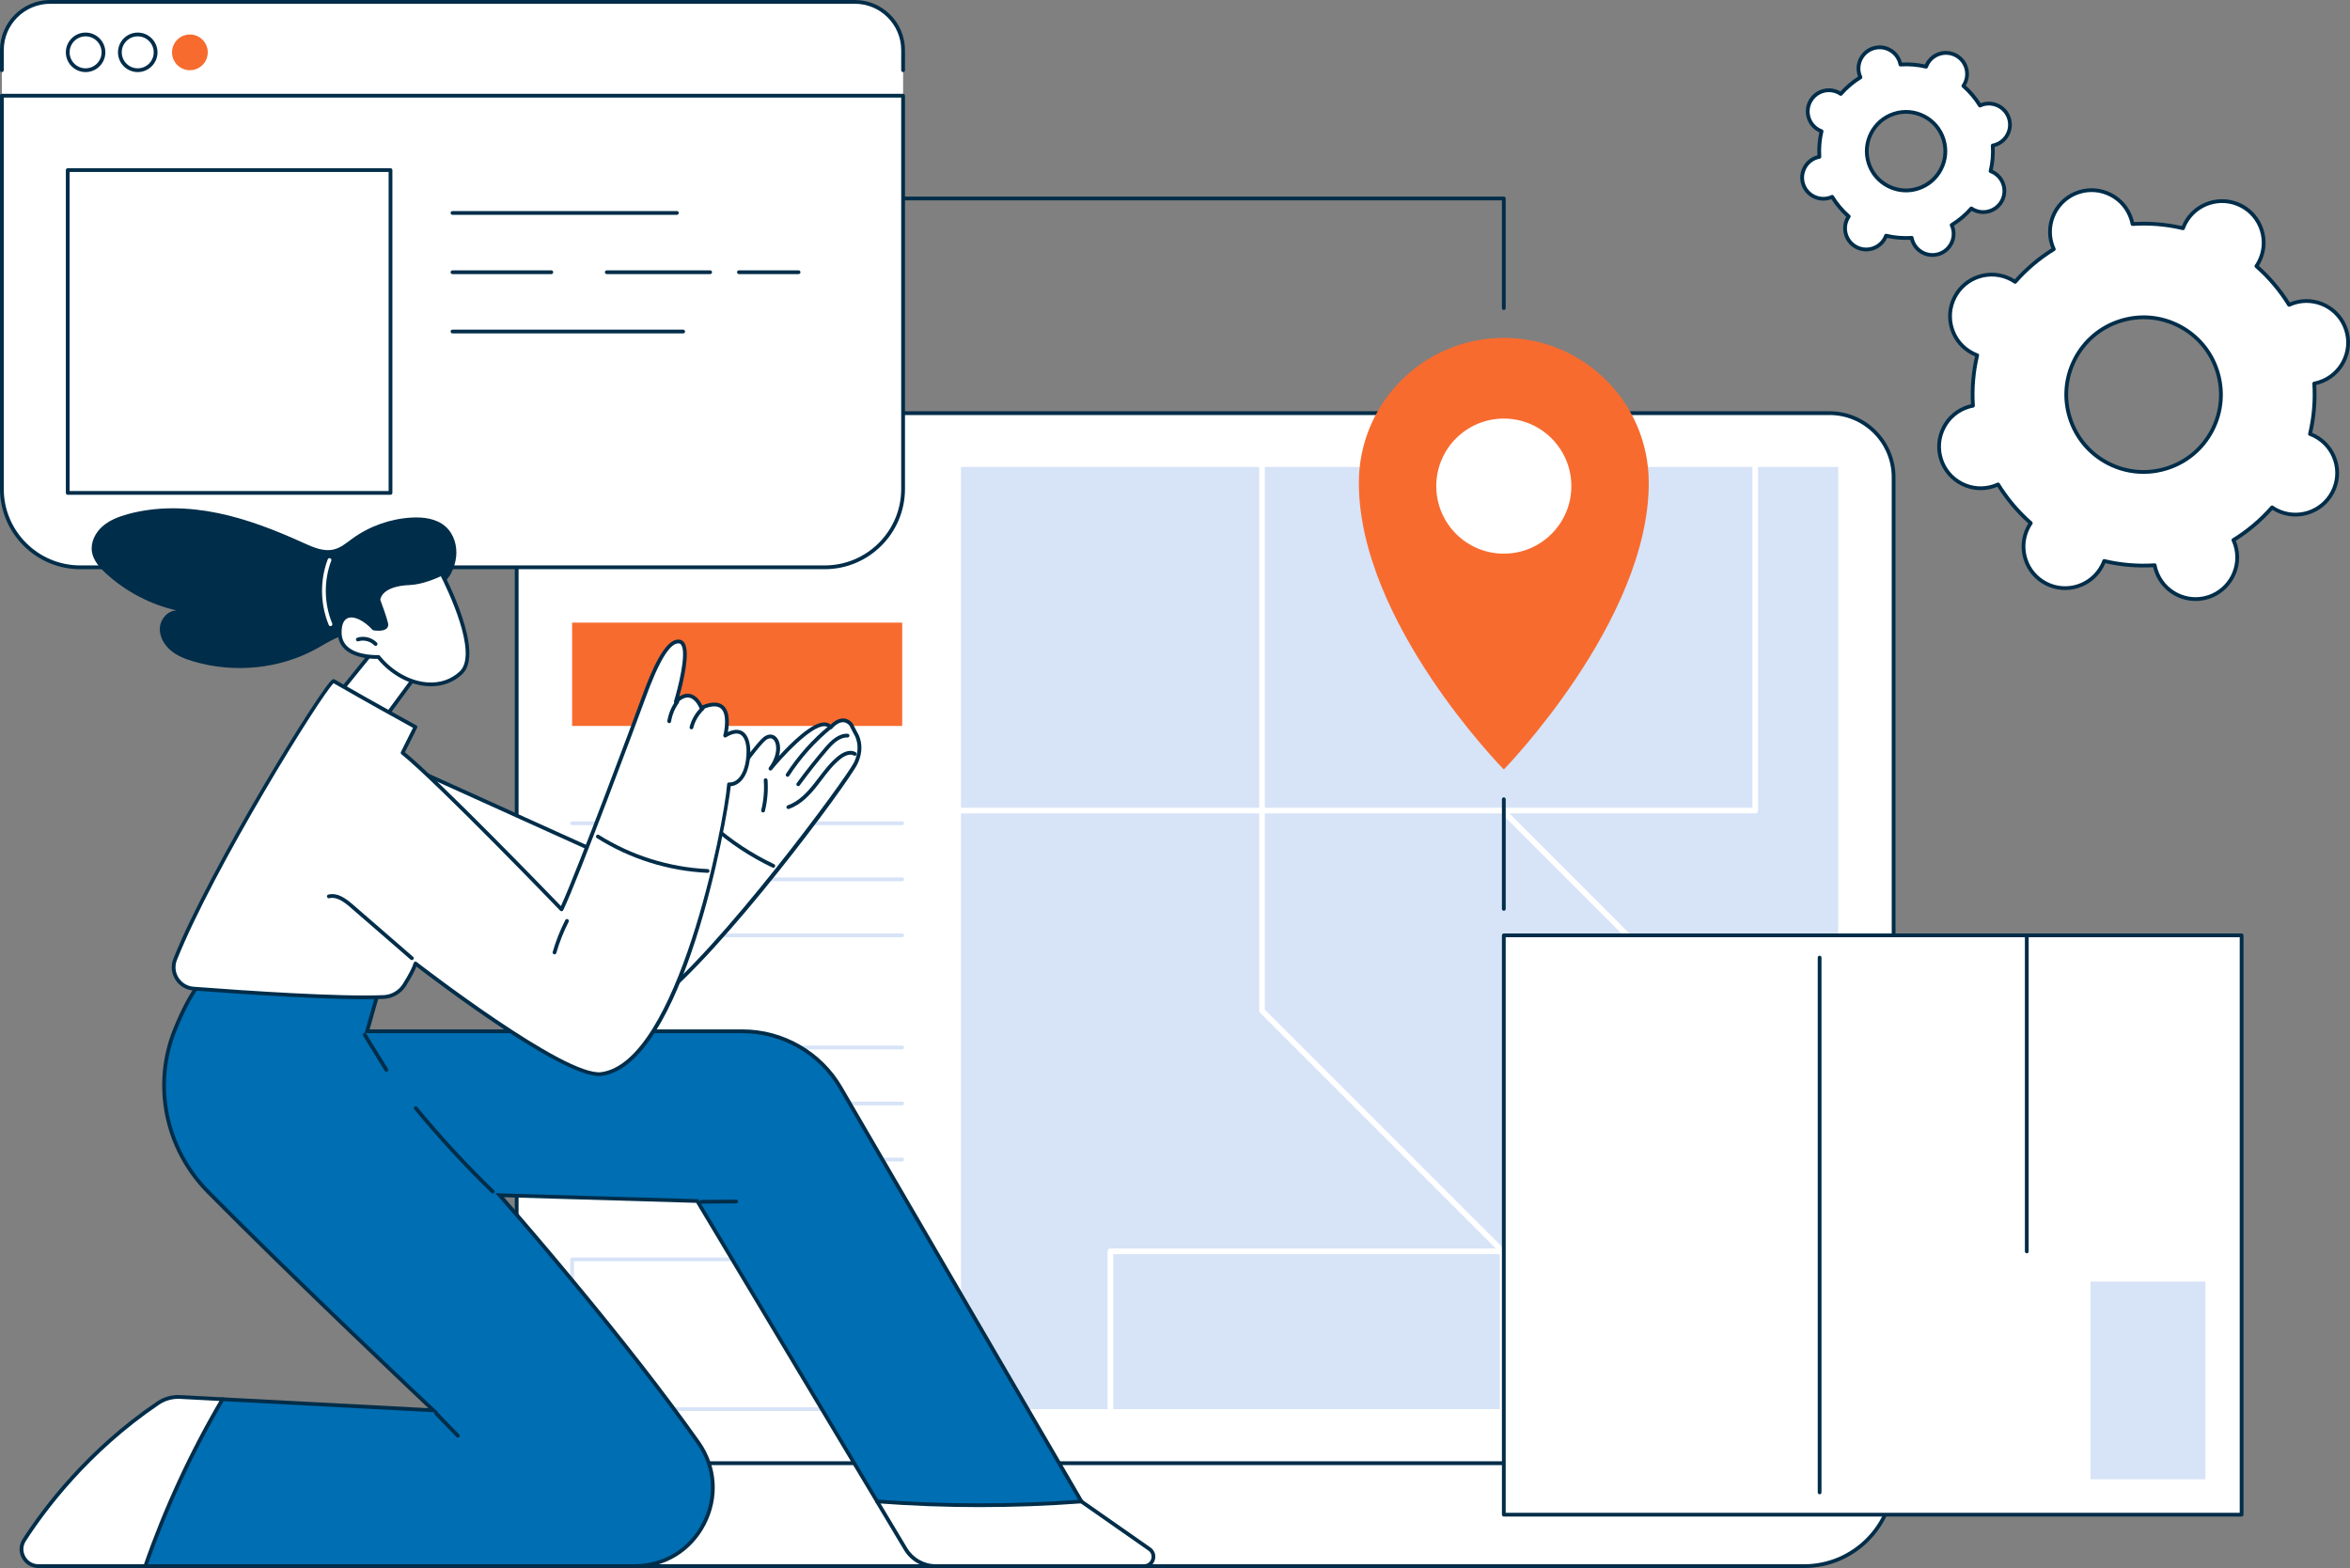 <?xml version="1.0" encoding="UTF-8"?><svg id="Layer_1" xmlns="http://www.w3.org/2000/svg" viewBox="0 0 1247 832"><rect x="0" y="0" width="1247" height="832" fill="#808080" stroke="none"/><defs><style>.cls-1{fill:#d7e3f7;}.cls-2{fill:#002d49;}.cls-3{fill:#006eb3;}.cls-4{fill:#fff;}.cls-5{fill:#f76b2f;}</style></defs><g id="Warehouse_voice_tasking"><path class="cls-4" d="M970.82,219.22H308.17c-18.78,0-34,15.22-34,34v489.89c0,18.78,15.22,34,34,34h696.65V253.22c0-18.78-15.22-34-34-34Z"/><path class="cls-2" d="M1004.82,778.11H308.17c-19.3,0-35-15.7-35-35V253.22c0-19.3,15.7-35,35-35h662.65c19.3,0,35,15.7,35,35v523.9c0,.55-.45,1-1,1ZM308.17,220.22c-18.2,0-33,14.8-33,33v489.9c0,18.2,14.8,33,33,33h695.65V253.22c0-18.2-14.8-33-33-33H308.17Z"/><path class="cls-4" d="M86.22,776.38h918.6v7.13c0,26.22-21.28,47.5-47.5,47.5H133.71c-26.22,0-47.5-21.28-47.5-47.5v-7.13h0Z"/><path class="cls-2" d="M957.32,832H133.71c-26.74,0-48.5-21.76-48.5-48.5v-7.13c0-.55.45-1,1-1h918.6c.55,0,1,.45,1,1v7.13c0,26.74-21.76,48.5-48.5,48.5ZM87.22,777.38v6.13c0,25.64,20.86,46.5,46.5,46.5h823.61c25.64,0,46.5-20.86,46.5-46.5v-6.13H87.22Z"/><rect class="cls-4" x="303.58" y="668.24" width="175.16" height="79.46"/><path class="cls-1" d="M478.74,748.7h-175.16c-.55,0-1-.45-1-1v-79.46c0-.55.45-1,1-1h175.16c.55,0,1,.45,1,1v79.46c0,.55-.45,1-1,1ZM304.58,746.7h173.16v-77.46h-173.16v77.46Z"/><rect class="cls-5" x="303.58" y="330.37" width="175.16" height="54.82"/><path class="cls-1" d="M478.74,437.84h-175.16c-.55,0-1-.45-1-1s.45-1,1-1h175.16c.55,0,1,.45,1,1s-.45,1-1,1Z"/><path class="cls-1" d="M478.74,467.58h-175.16c-.55,0-1-.45-1-1s.45-1,1-1h175.16c.55,0,1,.45,1,1s-.45,1-1,1Z"/><path class="cls-1" d="M478.74,497.32h-175.16c-.55,0-1-.45-1-1s.45-1,1-1h175.16c.55,0,1,.45,1,1s-.45,1-1,1Z"/><path class="cls-1" d="M478.74,556.79h-175.16c-.55,0-1-.45-1-1s.45-1,1-1h175.16c.55,0,1,.45,1,1s-.45,1-1,1Z"/><path class="cls-1" d="M478.74,586.53h-175.16c-.55,0-1-.45-1-1s.45-1,1-1h175.16c.55,0,1,.45,1,1s-.45,1-1,1Z"/><path class="cls-1" d="M478.74,616.27h-175.16c-.55,0-1-.45-1-1s.45-1,1-1h175.16c.55,0,1,.45,1,1s-.45,1-1,1Z"/><rect class="cls-1" x="509.92" y="247.78" width="465.48" height="499.92"/><path class="cls-4" d="M797.32,749.2c-.83,0-1.5-.67-1.5-1.5v-83.13l-127.21-127.21c-.28-.28-.44-.66-.44-1.06V247.78c0-.83.67-1.5,1.5-1.5s1.5.67,1.5,1.5v287.9l127.21,127.21c.28.28.44.66.44,1.06v83.75c0,.83-.67,1.5-1.5,1.5Z"/><path class="cls-4" d="M931.4,431.61h-421.48c-.83,0-1.5-.67-1.5-1.5s.67-1.5,1.5-1.5h419.98v-180.83c0-.83.67-1.5,1.5-1.5s1.5.67,1.5,1.5v182.33c0,.83-.67,1.5-1.5,1.5Z"/><path class="cls-4" d="M977,611.29c-.38,0-.77-.15-1.06-.44l-179.68-179.68c-.59-.59-.59-1.54,0-2.12.59-.59,1.54-.59,2.12,0l179.68,179.68c.59.59.59,1.54,0,2.12-.29.29-.68.44-1.06.44Z"/><path class="cls-4" d="M589.22,749.2c-.83,0-1.5-.67-1.5-1.5v-83.75c0-.83.67-1.5,1.5-1.5h208.1c.83,0,1.5.67,1.5,1.5s-.67,1.5-1.5,1.5h-206.6v82.25c0,.83-.67,1.5-1.5,1.5Z"/><circle class="cls-4" cx="796.54" cy="262.77" r="47.06"/><path class="cls-5" d="M797.98,179.27c-42.48,0-76.92,34.44-76.92,76.92,0,74.08,76.92,152.09,76.92,152.09,0,0,76.92-78.72,76.92-152.09,0-42.48-34.44-76.92-76.92-76.92ZM797.98,293.78c-19.79,0-35.84-16.05-35.84-35.84s16.05-35.84,35.84-35.84,35.84,16.05,35.84,35.84-16.05,35.84-35.84,35.84Z"/><path class="cls-2" d="M797.98,164.47c-.55,0-1-.45-1-1v-57.17h-394.35c-.55,0-1-.45-1-1s.45-1,1-1h395.35c.55,0,1,.45,1,1v58.17c0,.55-.45,1-1,1Z"/><path class="cls-2" d="M797.98,483.26c-.55,0-1-.45-1-1v-58.17c0-.55.45-1,1-1s1,.45,1,1v58.17c0,.55-.45,1-1,1Z"/><rect class="cls-4" x="797.98" y="496.32" width="391.5" height="307.37"/><path class="cls-2" d="M1189.48,804.69h-391.5c-.55,0-1-.45-1-1v-307.37c0-.55.45-1,1-1h391.5c.55,0,1,.45,1,1v307.37c0,.55-.45,1-1,1ZM798.98,802.69h389.5v-305.37h-389.5v305.37Z"/><path class="cls-2" d="M965.56,792.89c-.55,0-1-.45-1-1v-283.78c0-.55.45-1,1-1s1,.45,1,1v283.78c0,.55-.45,1-1,1Z"/><path class="cls-2" d="M1075.48,665.02c-.55,0-1-.45-1-1v-167.71c0-.55.45-1,1-1s1,.45,1,1v167.71c0,.55-.45,1-1,1Z"/><rect class="cls-1" x="1109.33" y="680.03" width="60.95" height="104.91"/><path class="cls-4" d="M453.6,1H26.62C12.47,1,1,12.47,1,26.62v233.62c0,22.52,18.26,40.78,40.78,40.78h396.66c22.52,0,40.78-18.26,40.78-40.78V26.62c0-14.15-11.47-25.62-25.62-25.62Z"/><path class="cls-4" d="M1,50.79h478.22v208.64c0,22.96-18.64,41.59-41.59,41.59H42.59c-22.95,0-41.59-18.64-41.59-41.59V50.79h0Z"/><path class="cls-2" d="M437.63,302.02H42.59c-23.49,0-42.59-19.11-42.59-42.59V50.79c0-.55.45-1,1-1h478.22c.55,0,1,.45,1,1v208.64c0,23.48-19.11,42.59-42.59,42.59ZM2,51.79v207.64c0,22.38,18.21,40.59,40.59,40.59h395.04c22.38,0,40.59-18.21,40.59-40.59V51.79H2Z"/><path class="cls-2" d="M479.22,38.25c-.55,0-1-.45-1-1v-10.63c0-13.58-11.04-24.62-24.62-24.62H26.62C13.04,2,2,13.04,2,26.62v10.63c0,.55-.45,1-1,1s-1-.45-1-1v-10.63C0,11.94,11.94,0,26.62,0h426.98c14.68,0,26.62,11.94,26.62,26.62v10.63c0,.55-.45,1-1,1Z"/><path class="cls-2" d="M45.42,38.25c-5.78,0-10.48-4.7-10.48-10.48s4.7-10.48,10.48-10.48,10.48,4.7,10.48,10.48-4.7,10.48-10.48,10.48ZM45.42,19.29c-4.68,0-8.48,3.81-8.48,8.48s3.81,8.48,8.48,8.48,8.48-3.81,8.48-8.48-3.8-8.48-8.48-8.48Z"/><path class="cls-2" d="M73.09,38.25c-5.78,0-10.48-4.7-10.48-10.48s4.7-10.48,10.48-10.48,10.48,4.7,10.48,10.48-4.7,10.48-10.48,10.48ZM73.09,19.29c-4.68,0-8.48,3.81-8.48,8.48s3.8,8.48,8.48,8.48,8.48-3.81,8.48-8.48-3.81-8.48-8.48-8.48Z"/><circle class="cls-5" cx="100.76" cy="27.77" r="9.48" transform="translate(49.14 118.66) rotate(-75.81)"/><rect class="cls-4" x="35.94" y="90.26" width="171.28" height="171.28"/><path class="cls-2" d="M207.22,262.55H35.94c-.55,0-1-.45-1-1V90.26c0-.55.45-1,1-1h171.28c.55,0,1,.45,1,1v171.28c0,.55-.45,1-1,1ZM36.94,260.55h169.28V91.26H36.94v169.28Z"/><path class="cls-2" d="M359.18,113.98h-119.07c-.55,0-1-.45-1-1s.45-1,1-1h119.07c.55,0,1,.45,1,1s-.45,1-1,1Z"/><path class="cls-2" d="M423.76,145.44h-31.67c-.55,0-1-.45-1-1s.45-1,1-1h31.67c.55,0,1,.45,1,1s-.45,1-1,1Z"/><path class="cls-2" d="M376.84,145.44h-54.85c-.55,0-1-.45-1-1s.45-1,1-1h54.85c.55,0,1,.45,1,1s-.45,1-1,1Z"/><path class="cls-2" d="M292.55,145.44h-52.44c-.55,0-1-.45-1-1s.45-1,1-1h52.44c.55,0,1,.45,1,1s-.45,1-1,1Z"/><path class="cls-2" d="M362.52,176.91h-122.41c-.55,0-1-.45-1-1s.45-1,1-1h122.41c.55,0,1,.45,1,1s-.45,1-1,1Z"/><path class="cls-4" d="M609.79,821.83l-35.94-25.12c-41.5-20.81-76.04-17.96-108.41-.04l15.13,25.27c3.36,5.62,9.43,9.05,15.97,9.05h110.53c4.96,0,6.88-6.46,2.72-9.17Z"/><path class="cls-2" d="M607.06,832h-110.53c-6.86,0-13.31-3.66-16.83-9.54l-15.13-25.27c-.14-.23-.18-.51-.11-.77.07-.26.24-.48.48-.62,35.44-19.63,70.19-19.62,109.35.02.04.02.08.05.12.07l35.93,25.11c2.26,1.48,3.23,4.12,2.46,6.72-.77,2.6-3.03,4.28-5.74,4.28ZM466.82,797.05l14.6,24.38c3.16,5.28,8.95,8.57,15.11,8.57h110.53c2.2,0,3.42-1.47,3.83-2.85.41-1.38.19-3.28-1.65-4.48,0,0-.02-.01-.03-.02l-35.88-25.08c-38.16-19.12-72.03-19.29-106.51-.52Z"/><path class="cls-4" d="M95.5,741.26c-4.11-.22-8.18.91-11.59,3.22-36.96,25.02-59.95,55.41-71.07,72.71-3.84,5.97.47,13.82,7.57,13.82h56.69c23.66-17.16,40.99-46.06,40.99-88.55l-22.6-1.19Z"/><path class="cls-2" d="M77.11,832H20.41c-3.71,0-6.99-1.95-8.77-5.21-1.77-3.25-1.64-7.04.36-10.15,10.51-16.34,33.75-47.55,71.35-73,3.56-2.41,7.89-3.61,12.2-3.39l22.6,1.19c.53.03.95.47.95,1,0,49.03-22.52,75.66-41.41,89.36-.17.12-.38.19-.59.19ZM94.53,742.23c-3.57,0-7.1,1.08-10.05,3.07-37.3,25.25-60.36,56.21-70.79,72.42-1.6,2.48-1.7,5.51-.29,8.11,1.42,2.61,4.05,4.17,7.02,4.17h56.37c18.34-13.4,40.03-39.25,40.32-86.61l-21.65-1.14c-.31-.02-.62-.02-.93-.02Z"/><path class="cls-3" d="M573.84,796.71l-127.81-219.55c-10.79-18.54-30.62-29.94-52.07-29.94h-199.17l8.02-28.43h-94.39c-5.98,6.54-11.23,16.71-15.63,27.6-11.93,29.53-4.76,63.35,17.62,86.01,48.4,48.98,119.54,115.94,119.54,115.94l-111.86-5.89c-16.53,28.07-30.29,57.78-40.99,88.55h259.49c33.72,0,53.38-38.02,33.93-65.57-42.56-60.27-105.4-131.23-105.4-131.23l104.88,3.08,95.43,159.39c36.06,2.7,72.35,2.72,108.41.04Z"/><path class="cls-2" d="M336.6,832H75.7l.46-1.33c10.71-30.78,24.53-60.64,41.08-88.73l.31-.52.61.03,109.14,5.74c-11.86-11.2-74.21-70.21-117.58-114.1-22.86-23.13-29.86-57.32-17.84-87.08,5.08-12.59,10.41-21.98,15.82-27.9l.3-.33h96.15l-8.02,28.43h197.85c21.72,0,42.01,11.66,52.93,30.43l128.61,220.93-1.59.12c-36,2.68-72.53,2.67-108.56-.04l-.52-.04-.27-.44-95.15-158.92-102.03-3c9.88,11.26,65.51,75.16,103.95,129.59,9.36,13.26,10.5,29.77,3.04,44.17-7.45,14.38-21.58,22.97-37.78,22.97ZM78.52,830h258.08c15.44,0,28.9-8.18,36-21.89,7.11-13.73,6.03-29.46-2.89-42.1-42.04-59.53-104.71-130.43-105.34-131.14l-1.53-1.73,107.73,3.17,95.44,159.41c35.23,2.62,70.94,2.65,106.15.11l-127-218.17c-10.57-18.16-30.19-29.44-51.2-29.44h-200.49l8.02-28.43h-92.62c-5.15,5.76-10.24,14.83-15.15,26.97-11.72,29.03-4.89,62.36,17.41,84.93,47.84,48.41,118.8,115.25,119.51,115.92l1.99,1.87-113.98-6c-16.1,27.42-29.6,56.52-40.14,86.52Z"/><path class="cls-2" d="M372.17,638.66c-.55,0-1-.44-1-.99,0-.55.44-1,.99-1.01l18.5-.14h0c.55,0,1,.44,1,.99,0,.55-.44,1-.99,1.01l-18.5.14h0Z"/><path class="cls-2" d="M242.98,762.84c-.26,0-.52-.1-.72-.3l-11.55-11.88c-.38-.4-.38-1.03.02-1.41.4-.38,1.03-.38,1.41.02l11.55,11.88c.38.4.38,1.03-.02,1.41-.19.19-.45.28-.7.28Z"/><path class="cls-2" d="M261.48,633.29c-.25,0-.5-.09-.7-.28-14.4-13.97-28.17-28.9-40.93-44.37-.35-.43-.29-1.06.14-1.41.42-.35,1.06-.29,1.41.14,12.71,15.42,26.43,30.29,40.78,44.21.4.38.41,1.02.02,1.41-.2.2-.46.3-.72.3Z"/><path class="cls-2" d="M205.05,568.72c-.33,0-.66-.17-.85-.47l-11.52-18.63c-.29-.47-.14-1.09.33-1.38.47-.29,1.08-.14,1.38.32l11.52,18.63c.29.47.14,1.09-.33,1.38-.16.1-.34.15-.52.15Z"/><polygon class="cls-4" points="223.66 354.47 200.44 385.98 177.92 370.22 200.79 341.99 223.66 354.47"/><path class="cls-2" d="M200.44,386.98c-.2,0-.4-.06-.57-.18l-22.52-15.76c-.23-.16-.38-.41-.42-.68-.04-.27.04-.55.21-.77l22.87-28.23c.3-.37.83-.48,1.26-.25l22.87,12.48c.25.14.44.38.5.66.06.28,0,.58-.17.81l-23.22,31.51c-.2.27-.5.41-.81.41ZM179.37,370.02l20.85,14.58,21.96-29.81-21.13-11.53-21.67,26.75Z"/><path class="cls-2" d="M242.06,295.37c.63-5.87-1.27-12.16-5.71-16.05-4.79-4.19-11.65-5.05-18.01-4.69-11.24.64-22.27,4.56-31.39,11.17-3.02,2.19-5.96,4.73-9.57,5.68-5.48,1.45-11.14-1.04-16.3-3.39-14.65-6.65-29.72-12.6-45.47-15.85-15.75-3.24-32.29-3.7-47.8.57-4.87,1.34-9.74,3.21-13.52,6.57-3.78,3.36-6.3,8.46-5.5,13.45.74,4.57,4.03,8.29,7.44,11.42,10.52,9.66,23.58,16.51,37.51,19.67-4.63.02-8.5,4.38-8.89,8.99-.4,4.61,2.11,9.12,5.63,12.12,3.52,3,7.96,4.7,12.4,6,21.44,6.26,45.37,3.99,64.95-6.75,6.16-3.38,12.27-7.67,19.29-7.92,9.8-.34,18.91,7.37,28.58,5.72,6.47-1.11,11.61-6.36,14.36-12.31,1.42-3.08,2.31-6.38,2.94-9.71.54-2.86.32-6.51,1.68-9.06,1.28-2.42,3.52-4.42,4.78-6.98,1.34-2.71,2.27-5.63,2.6-8.64Z"/><path class="cls-4" d="M234.38,304.43s21.96,41.54,10.27,52.55c-12.07,11.36-32.08,6.15-43.86-8.4,0,0-19.99,1.12-20.5-12.41-.48-12.59,9.59-11.92,18.08-2.7,0,0,7.45,1.25,6.58-2.56-.87-3.81-4.16-12.47-4.16-12.47,0,0,0-8.32,16.63-9.01,7.81-.33,16.95-4.99,16.95-4.99Z"/><path class="cls-2" d="M228.69,364.15c-.64,0-1.29-.02-1.94-.07-9.58-.65-19.42-6.05-26.41-14.49-2.33.06-11.8-.04-17.24-4.99-2.4-2.18-3.68-5.01-3.81-8.4-.27-7.05,2.7-9.34,4.5-10.08,3.98-1.64,9.87.87,15.08,6.41,1.74.24,4.25.23,4.98-.55.08-.08.26-.28.13-.85-.84-3.7-4.08-12.26-4.12-12.34-.04-.11-.07-.23-.07-.36,0-.38.2-9.28,17.59-10.01,7.49-.31,16.45-4.83,16.54-4.88.49-.25,1.08-.06,1.34.42.91,1.72,22.17,42.35,10.07,53.74-4.5,4.24-10.22,6.45-16.65,6.45ZM200.79,347.58c.3,0,.59.14.78.37,6.67,8.24,16.13,13.52,25.31,14.14,6.64.45,12.55-1.57,17.08-5.84,10.11-9.52-7.01-44.54-10.03-50.49-2.53,1.19-9.88,4.39-16.47,4.66-14.25.59-15.54,6.74-15.66,7.86.51,1.36,3.31,8.85,4.12,12.41.3,1.33-.18,2.19-.63,2.67-1.78,1.88-6.22,1.24-7.09,1.1-.22-.04-.42-.15-.57-.31-4.62-5.01-9.87-7.49-13.08-6.17-2.27.94-3.43,3.83-3.26,8.16.11,2.83,1.17,5.19,3.15,6.99,5.47,4.98,16.19,4.46,16.3,4.45.02,0,.04,0,.06,0Z"/><path class="cls-2" d="M199.3,342.71c-.26,0-.53-.1-.72-.31-2.08-2.18-5.52-3.05-8.38-2.13-.53.17-1.09-.12-1.26-.64-.17-.53.12-1.09.64-1.26,3.62-1.17,7.82-.11,10.45,2.65.38.4.37,1.03-.03,1.41-.19.18-.44.28-.69.28Z"/><path class="cls-4" d="M175.37,332.23c-.39,0-.76-.23-.92-.62-4.55-10.99-4.75-23.68-.54-34.81.2-.52.78-.78,1.29-.58.52.2.78.77.58,1.29-4.03,10.66-3.84,22.81.52,33.34.21.51-.03,1.1-.54,1.31-.12.05-.25.08-.38.08Z"/><path class="cls-4" d="M373.33,435.49s26.2-38.4,32.3-43.42c6.1-5.02,11.12,5.2,3.23,15.79,0,0,25.12-30.86,31.94-21.89,0,0,5.74-7.22,10.77-1.64l2.51,4.87s4.49,6.46,0,15.79c-4.49,9.33-71.77,100.3-107.3,127.39s-159.69-96.53-159.69-96.53l23.32-31.94,130.34,58.94,32.58-27.36Z"/><path class="cls-2" d="M333.88,537.25c-45.78,0-142.93-96.13-147.5-100.69-.35-.35-.39-.9-.1-1.3l23.33-31.94c.28-.38.79-.52,1.22-.32l129.77,58.68,31.99-26.87c1.87-2.74,26.38-38.55,32.41-43.52,2.35-1.94,4.95-2.05,6.78-.3,2.05,1.95,2.79,5.78,1.56,10.18,6.47-7.09,17.38-17.84,24.07-17.84.04,0,.07,0,.1,0,1.28.02,2.37.41,3.27,1.17,1.17-1.19,3.56-3.2,6.37-3.28,1.92-.07,3.65.77,5.16,2.45.06.06.11.13.15.21l2.49,4.81c.49.74,4.54,7.36.04,16.73-4.67,9.72-71.63,100.33-107.59,127.75-3.68,2.81-8.26,4.07-13.5,4.07ZM188.4,435.74c9.46,9.3,124.59,121.14,157.76,95.84,35.65-27.18,103.17-119.06,107-127.03,4.18-8.7.12-14.73.08-14.79-.02-.04-.05-.07-.07-.11l-2.45-4.75c-1.09-1.18-2.22-1.73-3.53-1.69-2.48.08-4.9,2.46-5.63,3.37-.19.24-.48.38-.78.38h-.01c-.31,0-.6-.15-.79-.39-.62-.82-1.45-1.22-2.52-1.24-.03,0-.05,0-.08,0-7.31,0-22.51,16.7-27.77,23.16-.34.42-.96.49-1.39.16-.43-.33-.51-.95-.19-1.39,4.85-6.5,4.47-12.79,2.34-14.82-1.47-1.4-3.22-.35-4.13.4-5.92,4.88-31.85,42.83-32.11,43.21-.05.08-.11.14-.18.2l-32.58,27.36c-.29.25-.71.3-1.06.15l-129.6-58.61-22.34,30.58ZM373.33,435.49h0,0Z"/><path class="cls-2" d="M418.31,429.27c-.41,0-.8-.26-.94-.67-.18-.52.09-1.09.61-1.28,6.03-2.13,10.54-7.12,14.15-11.72.79-1,1.57-2.02,2.34-3.04,3.1-4.07,6.31-8.29,10.44-11.52,1.6-1.25,5.7-3.94,9.19-1.86.47.28.63.9.35,1.37-.28.47-.9.63-1.37.35-2.5-1.49-5.93.94-6.93,1.72-3.92,3.07-7.05,7.18-10.08,11.16-.78,1.03-1.57,2.06-2.36,3.07-3.79,4.82-8.55,10.07-15.06,12.36-.11.04-.22.06-.33.06Z"/><path class="cls-2" d="M404.92,431.11c-.08,0-.16,0-.24-.03-.54-.13-.87-.67-.73-1.21,1.27-5.19,1.72-10.52,1.34-15.84-.04-.55.38-1.03.93-1.07.54-.03,1.03.38,1.07.93.39,5.53-.08,11.07-1.4,16.46-.11.46-.52.76-.97.76Z"/><path class="cls-2" d="M423.59,417.14c-.2,0-.41-.06-.59-.19-.45-.33-.54-.95-.22-1.4,4.72-6.47,9.76-12.83,14.97-18.92,3.2-3.74,7.18-7.51,12.04-7.3.55.03.98.49.95,1.05-.03.55-.5.97-1.05.95-4.02-.19-7.4,3.06-10.43,6.6-5.18,6.04-10.19,12.37-14.88,18.8-.2.27-.5.41-.81.41Z"/><path class="cls-2" d="M417.93,412.16c-.19,0-.37-.05-.54-.16-.46-.3-.6-.92-.29-1.38,6.27-9.68,13.98-18.3,22.89-25.62.43-.35,1.06-.29,1.41.14.35.43.29,1.06-.14,1.41-8.76,7.19-16.32,15.66-22.49,25.17-.19.3-.51.46-.84.46Z"/><path class="cls-2" d="M410.35,460.44c-.14,0-.29-.03-.43-.1-11.92-5.66-22.96-12.97-32.82-21.74-.41-.37-.45-1-.08-1.41.37-.41,1-.45,1.41-.08,9.71,8.65,20.6,15.86,32.35,21.43.5.24.71.83.47,1.33-.17.36-.53.57-.9.57Z"/><path class="cls-2" d="M386.99,416.4s-.1,0-.15-.01c-.55-.08-.92-.59-.84-1.14.7-4.68.92-9.44.66-14.15-.03-.55.39-1.02.94-1.05.53-.03,1.02.39,1.05.94.27,4.85.04,9.75-.68,14.56-.07.5-.5.85-.99.85Z"/><path class="cls-4" d="M220.46,385.77s-23.15-12.71-43.42-24.39c-2.3-1.32-63.92,96.95-84.09,147.65-2.84,7.13,2.08,14.95,9.73,15.53,25.38,1.93,77.13,5.49,100.94,4.45,4.52-.2,8.63-2.63,11.03-6.47,2.35-3.77,5.05-8.47,5.82-11.34,0,0,78.95,61.36,98.77,58.67,42.35-5.75,66.25-135.59,67.62-153.74,0,0,5.63.9,8.73-7.56,3.09-8.46,2.69-26.46-10.77-18.25,0,0,6.12-22.94-12.65-14.76,0,0-4.48-12.08-13.55-3.23,0,0,9.56-31.05,1.79-31.94-7.77-.89-15.97,21.71-19.02,30.14-3.05,8.43-35.53,95.63-43.42,111.96,0,0-64.95-67.46-84.33-83.07l6.82-13.66Z"/><path class="cls-2" d="M317.93,570.96c-20.77,0-87.11-50.51-96.96-58.1-.92,2.44-2.76,5.86-5.48,10.21-2.58,4.13-7.01,6.73-11.83,6.94-23.47,1.02-73.39-2.35-101.06-4.45-3.97-.3-7.47-2.41-9.58-5.79-2.1-3.37-2.47-7.42-1-11.11,19.3-48.52,80.01-146.64,84.56-148.23.33-.11.67-.09.95.08,20.04,11.54,43.17,24.25,43.4,24.38.47.26.65.84.41,1.32l-6.46,12.95c18.55,15.23,74.57,73.09,82.79,81.6,8.66-18.83,39.31-101.01,42.77-110.56,5.35-14.79,12.5-31.65,20.07-30.8,1.09.12,2.01.71,2.66,1.7,3.31,5.06-.73,21.38-2.71,28.45,2.01-1.29,3.96-1.72,5.84-1.3,3.46.78,5.55,4.29,6.38,6.01,4.98-1.99,8.73-1.94,11.16.14,3.75,3.22,3.05,10.39,2.4,14.01,4.28-2.01,6.93-1.08,8.45.16,4.58,3.76,3.98,14.41,1.82,20.34-2.55,6.97-6.78,8.11-8.75,8.23-1.88,18.4-25.09,147.84-68.4,153.72-.45.06-.93.09-1.43.09ZM220.46,510.21c.22,0,.44.07.61.21.79.61,78.81,61.06,98.02,58.47,40.41-5.49,65.13-131.28,66.76-152.82.02-.28.16-.54.38-.71.22-.17.5-.25.78-.2.19.03,4.89.59,7.63-6.92,1.96-5.37,2.47-15.1-1.21-18.11-1.8-1.48-4.53-1.12-8.1,1.05-.35.21-.79.19-1.12-.05-.33-.24-.47-.66-.37-1.06.78-2.95,2.08-11.24-1.3-14.14-1.94-1.67-5.3-1.48-9.98.56-.25.11-.54.11-.79,0-.25-.11-.45-.31-.55-.57-.02-.05-1.88-4.94-5.36-5.71-1.96-.44-4.16.52-6.55,2.85-.33.32-.83.38-1.22.14-.39-.24-.57-.71-.43-1.15,2.08-6.76,6.83-25.29,3.85-29.84-.32-.49-.71-.75-1.21-.81-4.69-.53-10.7,9.39-17.96,29.49-3.55,9.8-35.73,96.06-43.46,112.06-.14.3-.42.5-.74.55-.33.06-.65-.06-.88-.29-.65-.67-65.13-67.59-84.24-82.99-.37-.29-.48-.8-.27-1.23l6.39-12.8c-4.31-2.37-24.34-13.43-42.11-23.66-6.58,6.08-63.94,98.58-83.15,146.88-1.23,3.09-.92,6.48.84,9.31,1.77,2.83,4.7,4.61,8.03,4.86,27.62,2.1,77.46,5.47,100.82,4.45,4.17-.18,7.99-2.42,10.23-6,3.14-5.02,5.11-8.85,5.7-11.06.09-.32.33-.58.65-.69.1-.04.21-.05.32-.05Z"/><path class="cls-2" d="M294.25,506.38c-.09,0-.18-.01-.28-.04-.53-.15-.84-.71-.68-1.24,1.67-5.82,3.92-11.51,6.68-16.9.25-.49.85-.69,1.35-.43.49.25.69.85.43,1.35-2.7,5.28-4.9,10.84-6.54,16.54-.13.44-.53.72-.96.72Z"/><path class="cls-2" d="M218.55,509.43c-.23,0-.47-.08-.66-.24l-31.97-27.73c-3.55-3.08-7.37-5.8-11.19-4.86-.53.13-1.08-.19-1.21-.73-.13-.54.19-1.08.73-1.21,4.7-1.16,9.01,1.85,12.98,5.29l31.97,27.73c.42.36.46.99.1,1.41-.2.23-.48.34-.76.34Z"/><path class="cls-2" d="M375.49,463.14s-.03,0-.05,0c-20.79-.97-41.09-7.34-58.71-18.43-.47-.29-.61-.91-.31-1.38.3-.47.91-.61,1.38-.31,17.33,10.9,37.29,17.17,57.74,18.12.55.03.98.49.95,1.05-.03.54-.47.95-1,.95Z"/><path class="cls-2" d="M366.91,386.98c-.08,0-.16,0-.24-.03-.54-.13-.86-.68-.73-1.21,1.01-4.03,3.24-7.8,6.29-10.62.4-.37,1.04-.35,1.41.06.37.41.35,1.04-.06,1.41-2.77,2.56-4.79,5.98-5.71,9.63-.11.45-.52.76-.97.76Z"/><path class="cls-2" d="M355.11,383.7c-.05,0-.1,0-.16-.01-.54-.09-.92-.6-.83-1.14.61-3.87,2.16-7.59,4.46-10.75.32-.45.95-.55,1.4-.22.45.32.55.95.22,1.4-2.12,2.91-3.54,6.33-4.1,9.89-.08.49-.5.84-.99.84Z"/><path class="cls-4" d="M970.93,104.9c.44-.14.86-.31,1.27-.5,2.43,3.95,5.42,7.45,8.82,10.43-.25.37-.49.76-.71,1.17-2.84,5.51-.68,12.27,4.82,15.12,5.51,2.84,12.28.68,15.12-4.83.21-.41.39-.83.54-1.25,4.4,1.05,8.98,1.45,13.61,1.14.08.44.19.88.33,1.32,1.88,5.9,8.2,9.16,14.1,7.28,5.91-1.88,9.16-8.2,7.28-14.1-.14-.44-.31-.86-.5-1.27,3.95-2.43,7.46-5.42,10.43-8.82.37.25.76.49,1.17.7,5.51,2.84,12.28.68,15.12-4.83,2.84-5.51.68-12.27-4.82-15.12-.41-.21-.83-.39-1.25-.54,1.05-4.4,1.45-8.98,1.14-13.61.44-.08.88-.19,1.32-.33,5.91-1.88,9.16-8.2,7.28-14.1s-8.2-9.16-14.1-7.28c-.44.14-.86.31-1.27.5-2.43-3.95-5.42-7.45-8.82-10.43.25-.37.49-.76.71-1.17,2.84-5.51.68-12.27-4.82-15.12-5.51-2.84-12.28-.68-15.12,4.83-.21.41-.39.83-.54,1.25-4.4-1.05-8.98-1.45-13.61-1.14-.08-.44-.19-.88-.33-1.32-1.88-5.9-8.2-9.16-14.1-7.28-5.9,1.88-9.16,8.2-7.28,14.1.14.44.31.86.5,1.27-3.95,2.43-7.46,5.42-10.43,8.82-.37-.25-.76-.49-1.17-.7-5.51-2.84-12.28-.68-15.12,4.83-2.84,5.51-.68,12.27,4.82,15.12.41.21.83.39,1.25.54-1.05,4.4-1.45,8.98-1.14,13.61-.44.08-.88.19-1.33.33-5.91,1.88-9.16,8.2-7.28,14.1,1.88,5.9,8.2,9.16,14.1,7.28ZM1005.09,60.35c10.97-3.5,22.69,2.55,26.19,13.51s-2.55,22.69-13.52,26.19c-10.97,3.5-22.69-2.55-26.19-13.51-3.5-10.96,2.55-22.69,13.52-26.19Z"/><path class="cls-2" d="M1025.42,136.32c-1.92,0-3.83-.46-5.59-1.37-2.9-1.5-5.04-4.03-6.04-7.14-.06-.19-.12-.38-.17-.58-4.11.2-8.21-.15-12.21-1.02-.09.19-.17.37-.26.55-3.09,5.99-10.48,8.35-16.47,5.26-2.9-1.5-5.05-4.03-6.04-7.14-.99-3.11-.71-6.42.78-9.32.09-.18.19-.35.29-.53-3.04-2.76-5.69-5.9-7.91-9.36-.2.07-.38.14-.57.2-6.42,2.05-13.31-1.51-15.36-7.92-2.05-6.42,1.51-13.31,7.93-15.36.19-.06.38-.12.58-.17-.19-4.1.15-8.2,1.03-12.21-.19-.08-.37-.17-.55-.26-2.9-1.5-5.04-4.03-6.04-7.14-.99-3.11-.71-6.42.78-9.32,3.09-5.99,10.48-8.35,16.47-5.26.17.09.35.19.53.29,2.76-3.04,5.9-5.69,9.36-7.91-.07-.19-.14-.38-.2-.57-.99-3.11-.71-6.42.78-9.32,1.5-2.9,4.04-5.05,7.15-6.04,3.11-.99,6.42-.72,9.32.78,2.9,1.5,5.05,4.03,6.04,7.14.06.19.12.38.17.58,4.1-.2,8.21.15,12.21,1.02.08-.19.17-.37.26-.55,3.09-5.99,10.48-8.35,16.47-5.26,2.9,1.5,5.05,4.03,6.04,7.14.99,3.11.71,6.42-.78,9.32-.09.17-.19.35-.29.53,3.04,2.76,5.69,5.9,7.91,9.36.2-.07.38-.14.57-.2,3.11-.99,6.42-.72,9.32.78,2.9,1.5,5.04,4.03,6.04,7.14.99,3.11.71,6.42-.78,9.32-1.5,2.9-4.04,5.04-7.15,6.04-.19.06-.38.12-.58.17.19,4.1-.15,8.2-1.03,12.21.19.09.37.17.55.26,2.9,1.5,5.05,4.03,6.04,7.14.99,3.11.71,6.42-.78,9.32-3.09,5.99-10.48,8.35-16.47,5.26-.17-.09-.35-.19-.53-.29-2.76,3.03-5.9,5.69-9.36,7.91.08.19.14.38.2.57,2.05,6.42-1.51,13.31-7.93,15.36-1.22.39-2.48.58-3.73.59ZM1014.42,125.18c.48,0,.89.34.98.81.09.45.18.85.3,1.21.83,2.6,2.62,4.72,5.05,5.97,2.43,1.25,5.2,1.48,7.8.65,5.37-1.71,8.34-7.48,6.63-12.84-.11-.36-.26-.74-.46-1.16-.21-.46-.05-1,.38-1.27,3.82-2.35,7.26-5.26,10.21-8.62.33-.38.89-.45,1.31-.17.39.27.73.47,1.07.64,5.01,2.58,11.19.61,13.77-4.4,1.25-2.43,1.49-5.19.66-7.79-.83-2.6-2.62-4.72-5.05-5.97-.33-.17-.71-.33-1.14-.49-.47-.18-.74-.68-.62-1.17,1.04-4.35,1.41-8.83,1.12-13.31-.03-.5.32-.95.81-1.05.46-.09.85-.18,1.21-.3,2.6-.83,4.72-2.62,5.98-5.05,1.25-2.43,1.49-5.19.66-7.79-.83-2.6-2.62-4.72-5.05-5.97-2.43-1.25-5.2-1.48-7.8-.65-.36.11-.74.26-1.16.46-.46.21-1,.05-1.27-.38-2.35-3.82-5.26-7.25-8.62-10.2-.38-.33-.45-.9-.17-1.32.27-.39.47-.73.64-1.06,1.25-2.43,1.49-5.19.66-7.79-.83-2.6-2.62-4.72-5.05-5.97-5.01-2.58-11.19-.61-13.77,4.4-.17.33-.33.71-.5,1.14-.17.47-.67.75-1.17.63-4.36-1.04-8.84-1.41-13.32-1.12-.46.03-.95-.31-1.05-.81-.09-.47-.18-.85-.3-1.21-.83-2.6-2.62-4.72-5.05-5.97-2.43-1.25-5.2-1.48-7.8-.65-2.6.83-4.72,2.62-5.98,5.05-1.25,2.43-1.49,5.19-.66,7.79.12.36.26.74.46,1.16.21.46.04,1-.38,1.27-3.82,2.35-7.25,5.25-10.21,8.62-.33.38-.9.45-1.31.17-.38-.26-.73-.47-1.06-.64-5.01-2.58-11.19-.61-13.77,4.4-1.25,2.43-1.49,5.19-.66,7.79s2.62,4.72,5.05,5.97c.33.17.7.33,1.14.49.47.18.74.68.62,1.17-1.04,4.36-1.41,8.84-1.12,13.31.03.5-.31.95-.81,1.05-.47.09-.85.18-1.21.3-5.37,1.71-8.34,7.48-6.63,12.84,1.71,5.37,7.48,8.34,12.85,6.63.36-.11.73-.26,1.16-.46.46-.21,1-.04,1.27.38,2.35,3.82,5.25,7.25,8.62,10.2.38.33.45.9.17,1.31-.27.39-.47.73-.64,1.07-1.25,2.43-1.49,5.19-.66,7.79s2.62,4.72,5.05,5.97c5.01,2.58,11.19.61,13.77-4.4.17-.33.33-.71.5-1.14.18-.47.67-.74,1.17-.62,4.36,1.04,8.84,1.41,13.32,1.12.02,0,.04,0,.07,0ZM970.93,104.9h0,0ZM1011.4,102.05c-3.44,0-6.85-.82-9.99-2.44-5.18-2.67-9.02-7.21-10.79-12.76-3.66-11.47,2.7-23.78,14.17-27.44,5.56-1.77,11.47-1.28,16.66,1.4,5.18,2.67,9.02,7.21,10.79,12.76,1.77,5.56,1.28,11.47-1.4,16.65-2.68,5.18-7.21,9.02-12.77,10.79-2.19.7-4.43,1.05-6.67,1.05ZM1005.39,61.3c-10.42,3.33-16.2,14.51-12.87,24.93,1.61,5.05,5.09,9.17,9.8,11.59,4.71,2.43,10.09,2.88,15.13,1.27,5.05-1.61,9.17-5.09,11.6-9.8,2.43-4.71,2.88-10.08,1.27-15.13-1.61-5.05-5.09-9.16-9.8-11.59-4.71-2.43-10.08-2.88-15.13-1.27Z"/><path class="cls-4" d="M1057.76,258.03c.87-.28,1.69-.62,2.5-.99,4.79,7.78,10.66,14.67,17.36,20.53-.5.73-.97,1.49-1.39,2.3-5.6,10.84-1.34,24.16,9.5,29.76,10.84,5.59,24.17,1.34,29.77-9.5.42-.81.76-1.63,1.07-2.46,8.66,2.06,17.68,2.85,26.8,2.24.17.87.37,1.74.65,2.61,3.71,11.62,16.14,18.03,27.76,14.32,11.62-3.71,18.04-16.14,14.33-27.76-.28-.87-.62-1.69-.99-2.5,7.78-4.79,14.68-10.66,20.54-17.35.73.5,1.49.97,2.3,1.39,10.84,5.59,24.17,1.34,29.77-9.5,5.6-10.84,1.34-24.16-9.5-29.76-.81-.42-1.63-.76-2.46-1.07,2.06-8.66,2.85-17.68,2.25-26.79.87-.17,1.74-.37,2.61-.65,11.62-3.71,18.04-16.14,14.33-27.76-3.71-11.62-16.14-18.03-27.76-14.32-.87.28-1.69.62-2.5.99-4.79-7.78-10.66-14.67-17.36-20.53.5-.73.97-1.49,1.39-2.3,5.6-10.84,1.34-24.16-9.5-29.75-10.84-5.59-24.17-1.34-29.76,9.5-.42.81-.76,1.63-1.07,2.46-8.66-2.06-17.68-2.85-26.8-2.24-.17-.87-.37-1.74-.65-2.61-3.71-11.62-16.14-18.03-27.76-14.32-11.62,3.71-18.04,16.14-14.33,27.76.28.87.62,1.69.98,2.5-7.78,4.79-14.68,10.66-20.54,17.35-.73-.5-1.49-.97-2.3-1.39-10.84-5.59-24.17-1.34-29.76,9.5-5.6,10.84-1.34,24.16,9.5,29.76.81.42,1.63.76,2.46,1.07-2.06,8.66-2.85,17.68-2.25,26.79-.87.17-1.74.37-2.61.65-11.62,3.71-18.04,16.14-14.33,27.76,3.71,11.62,16.14,18.03,27.76,14.32ZM1125,170.33c21.59-6.89,44.67,5.02,51.56,26.6,6.89,21.58-5.03,44.66-26.61,51.55-21.59,6.89-44.67-5.02-51.56-26.6-6.89-21.58,5.03-44.66,26.61-51.55Z"/><path class="cls-2" d="M1165.06,318.89c-9.78,0-18.88-6.27-22.01-16.07-.19-.58-.35-1.19-.5-1.86-8.53.48-17.06-.23-25.37-2.13-.26.63-.52,1.21-.8,1.75-5.84,11.31-19.8,15.77-31.11,9.93-5.48-2.83-9.53-7.62-11.41-13.49-1.88-5.87-1.35-12.13,1.48-17.61.28-.54.6-1.09.96-1.67-6.36-5.68-11.88-12.21-16.43-19.44-.63.27-1.22.49-1.8.67-5.88,1.88-12.13,1.35-17.61-1.48-5.48-2.83-9.53-7.62-11.41-13.49-1.88-5.87-1.35-12.13,1.48-17.61,2.83-5.48,7.62-9.53,13.5-11.41.58-.18,1.19-.35,1.86-.5-.48-8.53.24-17.06,2.13-25.37-.64-.26-1.21-.52-1.75-.8-5.48-2.83-9.53-7.62-11.41-13.49s-1.35-12.13,1.48-17.61c5.84-11.31,19.8-15.77,31.11-9.93.54.28,1.09.6,1.67.96,5.68-6.36,12.22-11.88,19.45-16.43-.27-.63-.49-1.23-.67-1.8-3.87-12.13,2.85-25.14,14.98-29.01,5.88-1.88,12.13-1.35,17.61,1.48,5.48,2.83,9.53,7.62,11.41,13.49.18.58.35,1.19.5,1.86,8.53-.48,17.06.23,25.37,2.12.26-.63.52-1.21.8-1.75,5.84-11.31,19.8-15.77,31.11-9.93,5.48,2.83,9.53,7.62,11.41,13.49,1.88,5.87,1.35,12.13-1.48,17.61-.28.54-.6,1.09-.96,1.67,6.36,5.68,11.88,12.21,16.43,19.44.63-.27,1.22-.49,1.81-.67,12.13-3.87,25.15,2.84,29.02,14.97,3.87,12.13-2.85,25.14-14.98,29.02-.58.18-1.19.35-1.86.5.48,8.53-.24,17.05-2.13,25.37.64.26,1.21.52,1.75.8,5.48,2.83,9.53,7.62,11.41,13.49s1.35,12.13-1.48,17.61c-5.84,11.31-19.8,15.77-31.11,9.93-.54-.28-1.09-.6-1.67-.96-5.68,6.36-12.22,11.88-19.45,16.43.27.63.49,1.23.67,1.8,3.87,12.13-2.85,25.14-14.98,29.02-2.33.74-4.69,1.1-7.01,1.1ZM1143.36,298.91c.48,0,.89.34.98.81.18.96.38,1.75.62,2.49,3.54,11.08,15.43,17.21,26.51,13.67,11.08-3.54,17.22-15.43,13.68-26.5-.24-.74-.54-1.52-.94-2.39-.21-.46-.05-1,.38-1.27,7.6-4.68,14.44-10.46,20.31-17.16.33-.38.89-.45,1.31-.17.79.54,1.5.97,2.2,1.33,10.33,5.33,23.08,1.26,28.42-9.07,2.58-5.01,3.06-10.72,1.35-16.08-1.71-5.37-5.41-9.74-10.42-12.33-.69-.36-1.46-.69-2.35-1.02-.47-.18-.74-.68-.62-1.17,2.06-8.67,2.81-17.58,2.23-26.49-.03-.5.32-.95.81-1.05.94-.18,1.75-.38,2.49-.62,11.08-3.54,17.22-15.43,13.68-26.5-3.53-11.08-15.42-17.21-26.51-13.67-.74.24-1.5.54-2.39.94-.46.21-1,.05-1.27-.38-4.68-7.6-10.46-14.43-17.16-20.3-.38-.33-.45-.9-.17-1.32.54-.79.97-1.51,1.33-2.2,2.58-5,3.06-10.72,1.35-16.08-1.71-5.37-5.41-9.74-10.42-12.33-10.34-5.33-23.08-1.26-28.42,9.07-.36.69-.69,1.46-1.02,2.35-.18.47-.67.74-1.17.62-8.67-2.06-17.59-2.81-26.5-2.22-.48.04-.95-.31-1.05-.81-.18-.94-.38-1.75-.62-2.49-1.71-5.37-5.41-9.74-10.42-12.32-5.01-2.58-10.72-3.06-16.09-1.35-11.08,3.54-17.22,15.42-13.68,26.5.24.74.54,1.52.94,2.39.21.46.04,1-.38,1.27-7.6,4.68-14.44,10.46-20.31,17.16-.33.38-.9.45-1.31.17-.79-.54-1.51-.97-2.2-1.33-10.34-5.33-23.08-1.26-28.42,9.07-2.58,5.01-3.06,10.72-1.35,16.08,1.71,5.37,5.41,9.74,10.42,12.33.69.36,1.46.69,2.35,1.02.47.18.74.68.62,1.17-2.06,8.67-2.81,17.58-2.23,26.49.03.5-.32.95-.81,1.05-.94.18-1.75.38-2.49.62-5.37,1.71-9.75,5.41-12.33,10.42-2.58,5.01-3.06,10.72-1.35,16.08,1.71,5.37,5.41,9.74,10.42,12.33,5,2.58,10.72,3.06,16.09,1.35.74-.24,1.5-.54,2.39-.94.46-.21,1-.04,1.27.38,4.68,7.6,10.46,14.43,17.16,20.3.38.33.45.9.17,1.32-.54.79-.97,1.5-1.33,2.2-2.59,5-3.07,10.72-1.35,16.08,1.71,5.37,5.41,9.74,10.42,12.33,10.34,5.33,23.08,1.26,28.42-9.07.36-.69.69-1.46,1.02-2.35.18-.47.67-.74,1.17-.62,8.67,2.06,17.59,2.81,26.5,2.22.02,0,.04,0,.07,0ZM1137.42,251.44c-6.61,0-13.18-1.58-19.22-4.7-9.98-5.15-17.35-13.87-20.76-24.56-3.41-10.69-2.46-22.07,2.69-32.05,5.15-9.97,13.88-17.35,24.57-20.76,10.69-3.41,22.08-2.46,32.05,2.69,9.98,5.15,17.35,13.87,20.76,24.56,3.41,10.69,2.46,22.07-2.69,32.05-5.15,9.97-13.88,17.35-24.57,20.76-4.21,1.34-8.53,2.01-12.83,2.01ZM1125.31,171.28c-10.19,3.25-18.5,10.27-23.4,19.77s-5.82,20.34-2.56,30.52c3.25,10.18,10.27,18.49,19.77,23.39,9.5,4.9,20.34,5.81,30.53,2.56,10.19-3.25,18.5-10.27,23.4-19.77s5.82-20.34,2.56-30.52c-3.25-10.18-10.27-18.49-19.77-23.39-9.5-4.9-20.34-5.81-30.53-2.56ZM1125,170.33h0,0Z"/></g></svg>